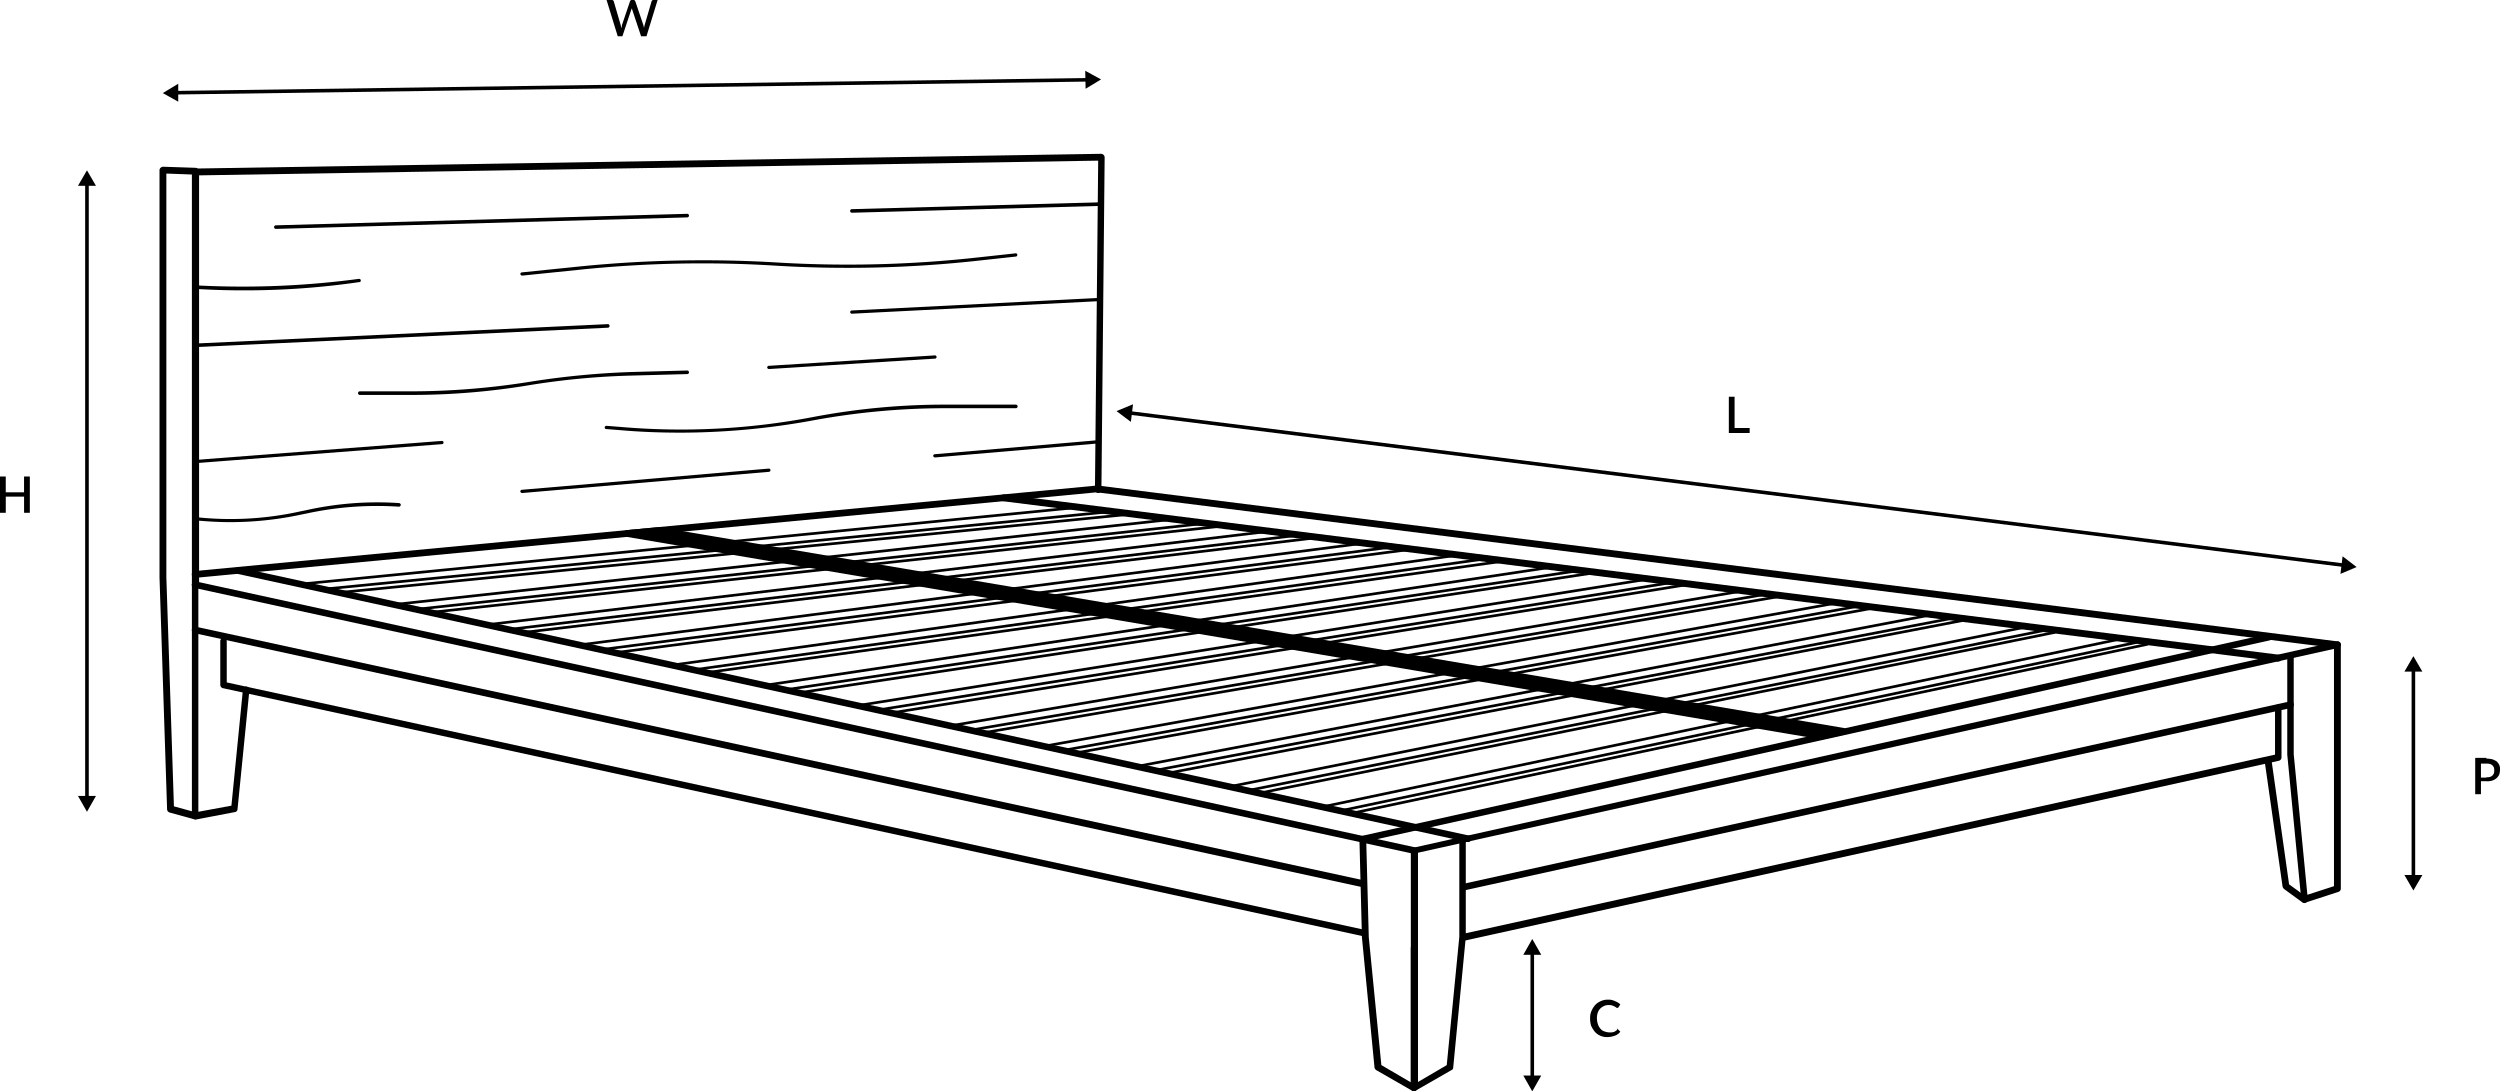 <svg xmlns="http://www.w3.org/2000/svg" width="396.153" height="172.938" viewBox="0 0 396.153 172.938">
  <g id="Wooden-Bed-Frame_Illustration_EN" transform="translate(-27.1 -266.5)">
    <g id="Group_11837" data-name="Group 11837" transform="translate(408.106 370.478)">
      <path id="Line_2263" data-name="Line 2263" d="M.069,33.027H-.5V0H.069Z" transform="translate(1.639 2.05)"/>
      <g id="Group_11835" data-name="Group 11835" transform="translate(0 34.678)">
        <path id="Path_10536" data-name="Path 10536" d="M699.047,510l-1.424,2.449L696.2,510Z" transform="translate(-696.2 -510)"/>
      </g>
      <g id="Group_11836" data-name="Group 11836">
        <path id="Path_10537" data-name="Path 10537" d="M699.047,451.549l-1.424-2.449-1.424,2.449Z" transform="translate(-696.2 -449.1)"/>
      </g>
    </g>
    <g id="Group_11840" data-name="Group 11840" transform="translate(268.482 415.292)">
      <path id="Line_2264" data-name="Line 2264" d="M.069,20.044H-.5V0H.069Z" transform="translate(1.639 2.05)"/>
      <g id="Group_11838" data-name="Group 11838" transform="translate(0 21.638)">
        <path id="Path_10538" data-name="Path 10538" d="M453.847,565.8l-1.424,2.506L451,565.8Z" transform="translate(-451 -565.8)"/>
      </g>
      <g id="Group_11839" data-name="Group 11839">
        <path id="Path_10539" data-name="Path 10539" d="M453.847,530.306l-1.424-2.506L451,530.306Z" transform="translate(-451 -527.8)"/>
      </g>
    </g>
    <g id="Group_11843" data-name="Group 11843" transform="translate(39.457 293.491)">
      <path id="Line_2265" data-name="Line 2265" d="M.069,97.543H-.5V0H.069Z" transform="translate(1.639 2.05)"/>
      <g id="Group_11841" data-name="Group 11841" transform="translate(0 0)">
        <path id="Path_10540" data-name="Path 10540" d="M48.8,316.349l1.424-2.449,1.424,2.449Z" transform="translate(-48.8 -313.9)"/>
      </g>
      <g id="Group_11842" data-name="Group 11842" transform="translate(0 99.138)">
        <path id="Path_10541" data-name="Path 10541" d="M48.8,488l1.424,2.505L51.647,488Z" transform="translate(-48.8 -488)"/>
      </g>
    </g>
    <g id="Group_11846" data-name="Group 11846" transform="translate(52.895 277.718)">
      <path id="Line_2266" data-name="Line 2266" d="M0,2.119-.007,1.55,144.571-.5l.008.569Z" transform="translate(2.053 1.639)"/>
      <g id="Group_11844" data-name="Group 11844" transform="translate(0 2.05)">
        <path id="Path_10542" data-name="Path 10542" d="M74.849,292.647,72.4,291.281l2.449-1.481Z" transform="translate(-72.4 -289.8)"/>
      </g>
      <g id="Group_11845" data-name="Group 11845" transform="translate(146.173 0)">
        <path id="Path_10543" data-name="Path 10543" d="M329.157,289.047l2.449-1.481L329.1,286.2Z" transform="translate(-329.1 -286.2)"/>
      </g>
    </g>
    <g id="Group_11849" data-name="Group 11849" transform="translate(204.022 330.561)">
      <path id="Line_2267" data-name="Line 2267" d="M192.405,24.213-.062.069.009-.5,192.476,23.648Z" transform="translate(2.077 1.58)"/>
      <g id="Group_11847" data-name="Group 11847">
        <path id="Path_10544" data-name="Path 10544" d="M340.078,381.79l-2.278-1.708L340.419,379Z" transform="translate(-337.8 -379)"/>
      </g>
      <g id="Group_11848" data-name="Group 11848" transform="translate(193.948 24.087)">
        <path id="Path_10545" data-name="Path 10545" d="M678.4,424.09l2.562-1.082-2.221-1.708Z" transform="translate(-678.4 -421.3)"/>
      </g>
    </g>
    <g id="Group_11895" data-name="Group 11895" transform="translate(52.383 290.872)">
      <g id="Group_11862" data-name="Group 11862" transform="translate(22.393 55.761)">
        <g id="Group_11850" data-name="Group 11850" transform="translate(0 0)">
          <path id="Line_2268" data-name="Line 2268" d="M-.162,12.238a.214.214,0,0,1-.212-.193.214.214,0,0,1,.192-.233L123.27-.374a.214.214,0,0,1,.233.192.214.214,0,0,1-.192.233L-.141,12.237Z" transform="translate(0.375 0.375)"/>
          <path id="Line_2269" data-name="Line 2269" d="M-.162,12.352a.214.214,0,0,1-.212-.193.214.214,0,0,1,.192-.233L124.694-.374a.214.214,0,0,1,.233.192.214.214,0,0,1-.192.233L-.141,12.351Z" transform="translate(3.45 1.115)"/>
          <path id="Line_2270" data-name="Line 2270" d="M-.162,12.466a.214.214,0,0,1-.212-.192.214.214,0,0,1,.191-.234L125.149-.374a.214.214,0,0,1,.234.191.214.214,0,0,1-.191.234L-.14,12.465Z" transform="translate(6.183 1.514)"/>
        </g>
        <g id="Group_11851" data-name="Group 11851" transform="translate(14.748 1.879)">
          <path id="Line_2271" data-name="Line 2271" d="M-.162,13.6a.214.214,0,0,1-.212-.19.214.214,0,0,1,.189-.236L123.553-.374a.214.214,0,0,1,.236.189.214.214,0,0,1-.189.236L-.138,13.6Z" transform="translate(0.375 0.375)"/>
          <path id="Line_2272" data-name="Line 2272" d="M-.162,13.661a.214.214,0,0,1-.212-.19.214.214,0,0,1,.189-.235L124.748-.374a.214.214,0,0,1,.235.189.214.214,0,0,1-.189.235L-.138,13.66Z" transform="translate(3.45 1.115)"/>
          <path id="Line_2273" data-name="Line 2273" d="M-.162,13.718a.214.214,0,0,1-.212-.19.214.214,0,0,1,.189-.235L125.147-.374a.213.213,0,0,1,.235.189.214.214,0,0,1-.189.235L-.138,13.717Z" transform="translate(6.069 1.514)"/>
        </g>
        <g id="Group_11852" data-name="Group 11852" transform="translate(29.496 3.815)">
          <path id="Line_2274" data-name="Line 2274" d="M-.162,14.857a.214.214,0,0,1-.212-.188.214.214,0,0,1,.187-.237L123.778-.374a.214.214,0,0,1,.237.187.214.214,0,0,1-.187.237L-.136,14.856Z" transform="translate(0.375 0.375)"/>
          <path id="Line_2275" data-name="Line 2275" d="M-.162,14.971a.214.214,0,0,1-.212-.188.214.214,0,0,1,.187-.237L124.8-.374a.213.213,0,0,1,.237.187.214.214,0,0,1-.187.237L-.136,14.97Z" transform="translate(3.45 1.058)"/>
          <path id="Line_2276" data-name="Line 2276" d="M-.162,15.028a.214.214,0,0,1-.212-.188A.214.214,0,0,1-.187,14.6L125.145-.374a.213.213,0,0,1,.237.187.214.214,0,0,1-.187.237L-.136,15.027Z" transform="translate(5.955 1.457)"/>
        </g>
        <g id="Group_11853" data-name="Group 11853" transform="translate(44.245 5.694)">
          <path id="Line_2277" data-name="Line 2277" d="M-.162,16.167a.214.214,0,0,1-.212-.186.214.214,0,0,1,.184-.239L124-.373a.214.214,0,0,1,.239.184.214.214,0,0,1-.184.239L-.134,16.165Z" transform="translate(0.375 0.375)"/>
          <path id="Line_2278" data-name="Line 2278" d="M-.162,16.281a.214.214,0,0,1-.212-.186.214.214,0,0,1,.184-.239L124.858-.373a.214.214,0,0,1,.239.184.214.214,0,0,1-.184.239L-.134,16.279Z" transform="translate(3.393 1.058)"/>
          <path id="Line_2279" data-name="Line 2279" d="M-.162,16.338a.214.214,0,0,1-.212-.186.214.214,0,0,1,.184-.239L125.2-.373a.214.214,0,0,1,.239.184.214.214,0,0,1-.184.239L-.134,16.336Z" transform="translate(5.842 1.457)"/>
        </g>
        <g id="Group_11854" data-name="Group 11854" transform="translate(58.993 7.573)">
          <path id="Line_2280" data-name="Line 2280" d="M-.162,17.477a.214.214,0,0,1-.211-.184.214.214,0,0,1,.182-.241L124.229-.373a.214.214,0,0,1,.241.182.214.214,0,0,1-.182.241L-.132,17.475Z" transform="translate(0.375 0.375)"/>
          <path id="Line_2281" data-name="Line 2281" d="M-.162,17.591a.214.214,0,0,1-.211-.184.214.214,0,0,1,.182-.241L124.913-.373a.214.214,0,0,1,.241.182.214.214,0,0,1-.182.241L-.132,17.588Z" transform="translate(3.393 1.058)"/>
          <path id="Line_2282" data-name="Line 2282" d="M-.162,17.591a.214.214,0,0,1-.211-.184.214.214,0,0,1,.182-.241L125.141-.373a.214.214,0,0,1,.241.182A.214.214,0,0,1,125.2.05L-.132,17.588Z" transform="translate(5.785 1.457)"/>
        </g>
        <g id="Group_11855" data-name="Group 11855" transform="translate(73.741 9.453)">
          <path id="Line_2283" data-name="Line 2283" d="M-.162,18.786A.214.214,0,0,1-.373,18.6a.214.214,0,0,1,.179-.243L124.512-.373a.214.214,0,0,1,.243.179.214.214,0,0,1-.179.243L-.13,18.784Z" transform="translate(0.375 0.375)"/>
          <path id="Line_2284" data-name="Line 2284" d="M-.162,18.843a.214.214,0,0,1-.211-.182.214.214,0,0,1,.179-.243L124.911-.373a.213.213,0,0,1,.243.179.214.214,0,0,1-.179.243L-.13,18.841Z" transform="translate(3.393 1.058)"/>
          <path id="Line_2285" data-name="Line 2285" d="M-.162,18.957a.214.214,0,0,1-.211-.182.214.214,0,0,1,.179-.243L125.138-.373a.214.214,0,0,1,.243.179A.214.214,0,0,1,125.2.05L-.13,18.955Z" transform="translate(5.671 1.4)"/>
        </g>
        <g id="Group_11856" data-name="Group 11856" transform="translate(88.546 11.389)">
          <path id="Line_2286" data-name="Line 2286" d="M-.162,20.039a.214.214,0,0,1-.211-.18A.214.214,0,0,1-.2,19.615L124.681-.372a.213.213,0,0,1,.245.177.214.214,0,0,1-.177.245L-.128,20.036Z" transform="translate(0.375 0.375)"/>
          <path id="Line_2287" data-name="Line 2287" d="M-.162,20.153a.214.214,0,0,1-.211-.18A.214.214,0,0,1-.2,19.729L124.965-.372a.213.213,0,0,1,.245.177.214.214,0,0,1-.177.245L-.128,20.15Z" transform="translate(3.336 1.001)"/>
          <path id="Line_2288" data-name="Line 2288" d="M-.162,20.267a.214.214,0,0,1-.211-.18A.214.214,0,0,1-.2,19.842L125.193-.372a.214.214,0,0,1,.245.177.214.214,0,0,1-.177.245L-.127,20.264Z" transform="translate(5.5 1.343)"/>
        </g>
        <g id="Group_11857" data-name="Group 11857" transform="translate(103.295 13.268)">
          <path id="Line_2289" data-name="Line 2289" d="M-.162,21.349a.214.214,0,0,1-.21-.178A.214.214,0,0,1-.2,20.925l125.1-21.3a.214.214,0,0,1,.246.175.214.214,0,0,1-.175.246l-125.1,21.3A.215.215,0,0,1-.162,21.349Z" transform="translate(0.375 0.375)"/>
          <path id="Line_2290" data-name="Line 2290" d="M-.162,21.463a.214.214,0,0,1-.21-.178A.214.214,0,0,1-.2,21.039L125.077-.372a.214.214,0,0,1,.246.175.214.214,0,0,1-.175.246L-.126,21.46A.215.215,0,0,1-.162,21.463Z" transform="translate(3.279 1.001)"/>
          <path id="Line_2291" data-name="Line 2291" d="M-.162,21.52a.214.214,0,0,1-.21-.178A.214.214,0,0,1-.2,21.1L125.191-.372a.214.214,0,0,1,.246.174.214.214,0,0,1-.174.247L-.125,21.517A.215.215,0,0,1-.162,21.52Z" transform="translate(5.386 1.343)"/>
        </g>
        <g id="Group_11858" data-name="Group 11858" transform="translate(118.043 15.147)">
          <path id="Line_2292" data-name="Line 2292" d="M-.162,22.715a.214.214,0,0,1-.21-.176A.214.214,0,0,1-.2,22.292L125.189-.372a.214.214,0,0,1,.248.172.214.214,0,0,1-.172.248L-.124,22.712A.215.215,0,0,1-.162,22.715Z" transform="translate(0.375 0.375)"/>
          <path id="Line_2293" data-name="Line 2293" d="M-.162,22.772a.214.214,0,0,1-.21-.175A.214.214,0,0,1-.2,22.349L125.075-.372a.214.214,0,0,1,.248.172.214.214,0,0,1-.172.248L-.123,22.769A.215.215,0,0,1-.162,22.772Z" transform="translate(3.279 1.001)"/>
          <path id="Line_2294" data-name="Line 2294" d="M-.162,22.829a.214.214,0,0,1-.21-.175A.214.214,0,0,1-.2,22.406L125.189-.372a.214.214,0,0,1,.248.172.214.214,0,0,1-.172.248L-.123,22.826A.215.215,0,0,1-.162,22.829Z" transform="translate(5.329 1.343)"/>
        </g>
        <g id="Group_11859" data-name="Group 11859" transform="translate(132.791 17.026)">
          <path id="Line_2295" data-name="Line 2295" d="M-.162,24.025a.214.214,0,0,1-.21-.174A.214.214,0,0,1-.2,23.6L125.415-.371a.214.214,0,0,1,.25.17.214.214,0,0,1-.17.25L-.121,24.021A.215.215,0,0,1-.162,24.025Z" transform="translate(0.375 0.375)"/>
          <path id="Line_2296" data-name="Line 2296" d="M-.162,23.968a.214.214,0,0,1-.21-.174.214.214,0,0,1,.17-.25L125.13-.371a.214.214,0,0,1,.25.17.214.214,0,0,1-.17.25L-.121,23.964A.215.215,0,0,1-.162,23.968Z" transform="translate(3.279 1.058)"/>
          <path id="Line_2297" data-name="Line 2297" d="M-.162,24.139a.214.214,0,0,1-.209-.173.214.214,0,0,1,.169-.25L125.187-.371a.214.214,0,0,1,.25.169.214.214,0,0,1-.169.25L-.121,24.135A.215.215,0,0,1-.162,24.139Z" transform="translate(5.215 1.343)"/>
        </g>
        <g id="Group_11860" data-name="Group 11860" transform="translate(147.539 18.962)">
          <path id="Line_2298" data-name="Line 2298" d="M-.162,25.278a.214.214,0,0,1-.209-.172A.214.214,0,0,1-.2,24.855L125.641-.371a.214.214,0,0,1,.251.167.214.214,0,0,1-.167.251L-.12,25.274A.215.215,0,0,1-.162,25.278Z" transform="translate(0.375 0.375)"/>
          <path id="Line_2299" data-name="Line 2299" d="M-.162,25.278a.214.214,0,0,1-.209-.171A.214.214,0,0,1-.2,24.855L125.242-.371a.214.214,0,0,1,.251.167.214.214,0,0,1-.167.251L-.119,25.274A.214.214,0,0,1-.162,25.278Z" transform="translate(3.222 1.001)"/>
          <path id="Line_2300" data-name="Line 2300" d="M-.162,25.392a.214.214,0,0,1-.209-.171A.214.214,0,0,1-.2,24.969L125.185-.371a.213.213,0,0,1,.252.167.214.214,0,0,1-.167.252L-.119,25.387A.215.215,0,0,1-.162,25.392Z" transform="translate(5.101 1.286)"/>
        </g>
        <g id="Group_11861" data-name="Group 11861" transform="translate(162.288 20.841)">
          <path id="Line_2301" data-name="Line 2301" d="M-.162,26.588a.214.214,0,0,1-.209-.17.214.214,0,0,1,.165-.253L125.923-.37a.214.214,0,0,1,.253.165.214.214,0,0,1-.165.253L-.118,26.583A.215.215,0,0,1-.162,26.588Z" transform="translate(0.375 0.375)"/>
          <path id="Line_2302" data-name="Line 2302" d="M-.162,26.588a.214.214,0,0,1-.209-.169.214.214,0,0,1,.165-.253L125.24-.37a.214.214,0,0,1,.253.165.214.214,0,0,1-.165.253L-.117,26.583A.214.214,0,0,1-.162,26.588Z" transform="translate(3.222 1.001)"/>
          <path id="Line_2303" data-name="Line 2303" d="M-.162,26.7a.214.214,0,0,1-.209-.169.214.214,0,0,1,.165-.253L125.24-.37a.214.214,0,0,1,.253.165.214.214,0,0,1-.165.253L-.117,26.7A.214.214,0,0,1-.162,26.7Z" transform="translate(4.987 1.286)"/>
        </g>
      </g>
      <g id="Group_11863" data-name="Group 11863" transform="translate(5.114 67.751)">
        <path id="Path_10546" data-name="Path 10546" d="M274.212,471.455H274.1L80.89,429.317a.525.525,0,1,1,.228-1.025L274.326,470.43a.524.524,0,0,1,.4.626A.46.46,0,0,1,274.212,471.455Z" transform="translate(-80.481 -428.281)"/>
      </g>
      <g id="Group_11864" data-name="Group 11864" transform="translate(5.114 74.926)">
        <path id="Path_10547" data-name="Path 10547" d="M266.126,482.175h-.114L80.89,441.917a.525.525,0,1,1,.228-1.025l185.122,40.2a.525.525,0,0,1,.4.626A.54.54,0,0,1,266.126,482.175Z" transform="translate(-80.481 -440.881)"/>
      </g>
      <g id="Group_11865" data-name="Group 11865" transform="translate(9.623 76.702)">
        <path id="Path_10548" data-name="Path 10548" d="M269.536,491.263h-.114L88.8,451.972a.547.547,0,0,1-.4-.512v-6.947a.512.512,0,0,1,1.025,0v6.548l180.168,39.177a.525.525,0,0,1,.4.626A.44.44,0,0,1,269.536,491.263Z" transform="translate(-88.4 -444)"/>
      </g>
      <g id="Group_11866" data-name="Group 11866" transform="translate(11.947 65.531)">
        <path id="Path_10549" data-name="Path 10549" d="M287.863,467.9h-.114L92.89,425.417a.525.525,0,0,1,.228-1.025l194.859,42.48a.525.525,0,0,1,.4.626A.46.46,0,0,1,287.863,467.9Z" transform="translate(-92.481 -424.381)"/>
      </g>
      <g id="Group_11868" data-name="Group 11868" transform="translate(133.238 53.973)">
        <path id="Path_10551" data-name="Path 10551" d="M507.983,430.572h-.057l-201.977-25.4a.548.548,0,0,1,.171-1.082L508.1,429.49a.533.533,0,0,1,.456.626A.613.613,0,0,1,507.983,430.572Z" transform="translate(-305.485 -404.085)"/>
      </g>
      <g id="Group_11869" data-name="Group 11869" transform="translate(198.276 108.021)">
        <path id="Path_10552" data-name="Path 10552" d="M420.269,539.544a.514.514,0,0,1-.285-.057.581.581,0,0,1-.285-.456V516.823a.512.512,0,1,1,1.025,0v21.3l4.669-2.733,1.993-20.329V499.513a.512.512,0,0,1,1.025,0v15.6l-1.993,20.67a.428.428,0,0,1-.285.4l-5.751,3.3C420.5,539.487,420.383,539.544,420.269,539.544Z" transform="translate(-419.7 -499)"/>
      </g>
      <g id="Group_11870" data-name="Group 11870" transform="translate(206.066 87.237)">
        <path id="Path_10553" data-name="Path 10553" d="M433.9,499.912a.547.547,0,0,1-.512-.4.525.525,0,0,1,.4-.626l128.748-28.415v-7.46a.513.513,0,0,1,1.025,0v7.915a.547.547,0,0,1-.4.512L434.018,499.969C433.961,499.912,433.961,499.912,433.9,499.912Z" transform="translate(-433.381 -462.5)"/>
      </g>
      <g id="Group_11871" data-name="Group 11871" transform="translate(206.066 86.77)">
        <path id="Path_10554" data-name="Path 10554" d="M433.9,491.644a.547.547,0,0,1-.512-.4.525.525,0,0,1,.4-.626l131.083-28.927a.525.525,0,0,1,.228,1.025L434.018,491.644Z" transform="translate(-433.381 -461.681)"/>
      </g>
      <g id="Group_11872" data-name="Group 11872" transform="translate(190.133 76.065)">
        <path id="Path_10555" data-name="Path 10555" d="M414.112,515.38a.513.513,0,0,1-.285-.057l-5.751-3.3a.66.66,0,0,1-.285-.4L405.8,491.009l-.4-15.6a.5.5,0,0,1,.4-.513l143.61-32a.525.525,0,0,1,.228,1.025L406.482,475.8l.4,15.147,1.993,20.272,4.669,2.733V477.285a.547.547,0,0,1,.4-.512l146.344-32.685a.525.525,0,0,1,.228,1.025L414.682,477.57v37.184a.581.581,0,0,1-.285.456A.313.313,0,0,1,414.112,515.38Z" transform="translate(-405.4 -442.881)"/>
      </g>
      <g id="Group_11873" data-name="Group 11873" transform="translate(333.621 95.997)">
        <path id="Path_10556" data-name="Path 10556" d="M663.657,500.614a.808.808,0,0,1-.342-.114l-2.9-2.107a1.2,1.2,0,0,1-.228-.342l-2.79-19.531a.548.548,0,1,1,1.082-.171l2.733,19.3,2.733,1.993a.54.54,0,0,1,.114.74A.479.479,0,0,1,663.657,500.614Z" transform="translate(-657.385 -477.885)"/>
      </g>
      <g id="Group_11874" data-name="Group 11874" transform="translate(5.125 52.558)">
        <path id="Path_10557" data-name="Path 10557" d="M415.268,467.768a.435.435,0,0,1-.285-.114.576.576,0,0,1-.228-.4l-2.221-23.005v-15.6a.513.513,0,0,1,1.025,0v15.545l2.164,22.265,4.214-1.367V427.338L223.883,402.682,81.069,416.234a.542.542,0,1,1-.057-1.082L224,401.6l196.567,24.713a.54.54,0,0,1,.456.512V465.49a.547.547,0,0,1-.4.512l-5.239,1.708C415.382,467.768,415.325,467.768,415.268,467.768Z" transform="translate(-80.5 -401.6)"/>
      </g>
      <g id="Group_11875" data-name="Group 11875" transform="translate(0 2.05)">
        <path id="Path_10558" data-name="Path 10558" d="M77.137,416.309h-.114l-3.929-1.082a.547.547,0,0,1-.4-.513l-1.2-36.728V313.469a.517.517,0,0,1,.171-.4.615.615,0,0,1,.4-.171l5.125.171a.542.542,0,1,1-.057,1.082l-4.555-.171v64l1.2,36.273,3.53.968a.586.586,0,0,1,.4.683A.686.686,0,0,1,77.137,416.309Z" transform="translate(-71.5 -312.9)"/>
      </g>
      <g id="Group_11876" data-name="Group 11876" transform="translate(5.125 67.762)">
        <path id="Path_10559" data-name="Path 10559" d="M81.012,466a.809.809,0,0,1-.342-.114.517.517,0,0,1-.171-.4V428.813a.512.512,0,1,1,1.025,0V464.8l5.239-.968,1.822-18.393a.516.516,0,1,1,1.025.114L87.732,464.4a.49.49,0,0,1-.456.456l-6.264,1.2C81.069,466,81.069,466,81.012,466Z" transform="translate(-80.5 -428.3)"/>
      </g>
      <g id="Group_11878" data-name="Group 11878" transform="translate(73.57 59.164)">
        <g id="Group_11877" data-name="Group 11877" transform="translate(0)">
          <path id="Path_10560" data-name="Path 10560" d="M206.711,414.2l187.741,31.831-3.36.74L201.7,414.656Z" transform="translate(-201.131 -413.631)"/>
          <path id="Path_10561" data-name="Path 10561" d="M390.662,446.853h-.114L201.156,414.737a.554.554,0,0,1-.456-.569.51.51,0,0,1,.512-.512l5.011-.456h.114l187.741,31.831a.605.605,0,0,1,.456.512.5.5,0,0,1-.4.512l-3.36.74C390.719,446.853,390.719,446.853,390.662,446.853ZM205.369,414.4l185.293,31.433.569-.114L206.223,414.339Z" transform="translate(-200.7 -413.2)"/>
        </g>
      </g>
      <g id="Group_11894" data-name="Group 11894" transform="translate(5.125)">
        <g id="Group_11880" data-name="Group 11880">
          <g id="Group_11879" data-name="Group 11879">
            <path id="Path_10562" data-name="Path 10562" d="M81.012,378.144a.51.51,0,0,1-.512-.513V312.147a.51.51,0,0,1,.512-.512L224.566,309.3h0a.584.584,0,0,1,.569.569l-.512,52.672a.51.51,0,0,1-.512.513h0a.526.526,0,0,1-.512-.569l.512-52.1L81.639,312.717v64.972C81.525,377.859,81.3,378.144,81.012,378.144Z" transform="translate(-80.5 -309.3)"/>
          </g>
        </g>
        <g id="Group_11881" data-name="Group 11881" transform="translate(0.228 26.991)">
          <path id="Path_10563" data-name="Path 10563" d="M81.185,360.344a.285.285,0,0,1,0-.569l65.371-3.075a.285.285,0,1,1,0,.569l-65.371,3.075Z" transform="translate(-80.9 -356.7)"/>
        </g>
        <g id="Group_11882" data-name="Group 11882" transform="translate(13.04 9.509)">
          <path id="Path_10564" data-name="Path 10564" d="M103.685,328.392a.285.285,0,1,1,0-.569L168.828,326h0a.285.285,0,1,1,0,.569l-65.143,1.822Z" transform="translate(-103.4 -326)"/>
        </g>
        <g id="Group_11883" data-name="Group 11883" transform="translate(104.32 7.687)">
          <path id="Path_10565" data-name="Path 10565" d="M263.985,324.451a.285.285,0,1,1,0-.569l39.348-1.082h0a.285.285,0,0,1,0,.569l-39.348,1.082Z" transform="translate(-263.7 -322.8)"/>
        </g>
        <g id="Group_11884" data-name="Group 11884" transform="translate(52.046 15.762)">
          <path id="Path_10566" data-name="Path 10566" d="M172.185,340.522a.378.378,0,0,1-.285-.228.261.261,0,0,1,.228-.285l9.453-.968a195.907,195.907,0,0,1,30.578-.626,187.4,187.4,0,0,0,32.458-.8l5.751-.626c.114-.057.285.114.285.228a.261.261,0,0,1-.228.285l-5.751.626a188.576,188.576,0,0,1-32.571.8,187.633,187.633,0,0,0-30.465.626l-9.453.968Z" transform="translate(-171.9 -336.98)"/>
        </g>
        <g id="Group_11885" data-name="Group 11885" transform="translate(104.32 22.834)">
          <path id="Path_10567" data-name="Path 10567" d="M263.985,351.906a.258.258,0,0,1-.057-.513l39.234-1.993h0a.258.258,0,1,1,.057.512l-39.234,1.993Z" transform="translate(-263.7 -349.4)"/>
        </g>
        <g id="Group_11886" data-name="Group 11886" transform="translate(91.166 31.945)">
          <path id="Path_10568" data-name="Path 10568" d="M240.885,367.564c-.114,0-.285-.114-.285-.228a.261.261,0,0,1,.228-.285l26.308-1.651a.258.258,0,1,1,.057.512l-26.308,1.651Z" transform="translate(-240.6 -365.4)"/>
        </g>
        <g id="Group_11887" data-name="Group 11887" transform="translate(117.474 45.384)">
          <path id="Path_10569" data-name="Path 10569" d="M287.085,391.733c-.114,0-.285-.114-.285-.228a.261.261,0,0,1,.228-.285L312.88,389a.258.258,0,0,1,.057.513l-25.852,2.221Z" transform="translate(-286.8 -389)"/>
        </g>
        <g id="Group_11888" data-name="Group 11888" transform="translate(65.413 39.746)">
          <path id="Path_10570" data-name="Path 10570" d="M207.461,383.542c-3.246,0-6.435-.114-9.68-.4l-2.164-.171c-.171,0-.285-.171-.228-.285,0-.171.171-.228.285-.228l2.164.171a111.178,111.178,0,0,0,30.408-1.537,111.539,111.539,0,0,1,20.9-1.993h11.389a.285.285,0,0,1,0,.569H249.143a115.7,115.7,0,0,0-20.784,1.936A116.958,116.958,0,0,1,207.461,383.542Z" transform="translate(-195.374 -379.1)"/>
        </g>
        <g id="Group_11889" data-name="Group 11889" transform="translate(52.046 49.882)">
          <path id="Path_10571" data-name="Path 10571" d="M172.185,400.772c-.114,0-.285-.114-.285-.228a.261.261,0,0,1,.228-.285l39.12-3.36a.258.258,0,0,1,.057.513l-39.12,3.36Z" transform="translate(-171.9 -396.9)"/>
        </g>
        <g id="Group_11890" data-name="Group 11890" transform="translate(0.228 45.498)">
          <path id="Path_10572" data-name="Path 10572" d="M81.185,392.73c-.114,0-.285-.114-.285-.228a.261.261,0,0,1,.228-.285l39.12-3.018a.258.258,0,1,1,.057.512l-39.12,3.018Z" transform="translate(-80.9 -389.2)"/>
        </g>
        <g id="Group_11891" data-name="Group 11891" transform="translate(0.285 55.23)">
          <path id="Path_10573" data-name="Path 10573" d="M86.808,409.428c-1.879,0-3.758-.114-5.58-.285-.171,0-.228-.171-.228-.285,0-.171.171-.228.285-.228a50.973,50.973,0,0,0,16.627-.911l.854-.171a51.731,51.731,0,0,1,14.805-1.139c.171.057.285.171.228.342a.291.291,0,0,1-.285.228h0a52.76,52.76,0,0,0-14.634,1.082l-.854.171A53.259,53.259,0,0,1,86.808,409.428Z" transform="translate(-81 -406.291)"/>
        </g>
        <g id="Group_11892" data-name="Group 11892" transform="translate(26.308 34.337)">
          <path id="Path_10574" data-name="Path 10574" d="M134.957,373.472h-7.972a.285.285,0,0,1,0-.569h7.972a119.86,119.86,0,0,0,19.133-1.537,129.217,129.217,0,0,1,16.286-1.537l8.484-.228h0a.285.285,0,1,1,0,.569l-8.484.228a119.38,119.38,0,0,0-16.229,1.481A113.353,113.353,0,0,1,134.957,373.472Z" transform="translate(-126.7 -369.6)"/>
        </g>
        <g id="Group_11893" data-name="Group 11893" transform="translate(0.171 19.816)">
          <path id="Path_10575" data-name="Path 10575" d="M88.658,345.922c-2.107,0-4.214-.057-6.378-.171l-1.2-.057a.269.269,0,0,1-.285-.285.305.305,0,0,1,.285-.285l1.2.057a139.217,139.217,0,0,0,24.827-1.082.261.261,0,0,1,.285.228c0,.171-.057.285-.228.285A125.31,125.31,0,0,1,88.658,345.922Z" transform="translate(-80.8 -344.1)"/>
        </g>
      </g>
    </g>
    <g id="Group_11896" data-name="Group 11896" transform="translate(27.1 342.007)">
      <path id="Path_10576" data-name="Path 10576" d="M31.826,399.1v5.751h-.911v-2.562h-2.9v2.562H27.1V399.1h.911v2.505h2.9V399.1Z" transform="translate(-27.1 -399.1)"/>
    </g>
    <g id="Group_11897" data-name="Group 11897" transform="translate(123.22 266.5)">
      <path id="Path_10577" data-name="Path 10577" d="M203.986,266.5l-1.765,5.751h-.854l-1.367-4.1c0-.057-.057-.114-.057-.171a.209.209,0,0,0-.057-.171.209.209,0,0,1-.057.171c0,.057-.057.114-.057.171l-1.367,4.1h-.74L195.9,266.5h.8a.342.342,0,0,1,.228.057c.057.057.114.114.114.171l1.082,3.7a2.466,2.466,0,0,1,.057.285c0,.114.057.171.057.285,0-.114.057-.171.057-.285s.057-.171.057-.285l1.253-3.7c0-.057.057-.114.114-.171a.209.209,0,0,1,.171-.057h.285c.057,0,.171,0,.171.057s.114.114.114.171l1.253,3.7c0,.057.057.171.057.228a2.466,2.466,0,0,1,.057.285c0-.114.057-.171.057-.285s.057-.171.057-.228l1.082-3.7c0-.057.057-.114.114-.171s.114-.057.228-.057Z" transform="translate(-195.9 -266.5)"/>
    </g>
    <g id="Group_11898" data-name="Group 11898" transform="translate(301.053 329.365)">
      <path id="Path_10578" data-name="Path 10578" d="M511.5,381.854v.8h-3.3V376.9h.911v4.954Z" transform="translate(-508.2 -376.9)"/>
    </g>
    <g id="Group_11899" data-name="Group 11899" transform="translate(419.324 386.593)">
      <path id="Path_10579" data-name="Path 10579" d="M717.665,477.514a4.514,4.514,0,0,1,.968.114,3.794,3.794,0,0,1,.683.342,2.045,2.045,0,0,1,.4.569,1.562,1.562,0,0,1,.114.74,2.884,2.884,0,0,1-.114.74,2.045,2.045,0,0,1-.4.569,1.971,1.971,0,0,1-.683.4,2.514,2.514,0,0,1-.968.114h-.854v2.05H715.9V477.4h1.765Zm0,2.961a1.756,1.756,0,0,0,.569-.057.918.918,0,0,0,.4-.228,1.19,1.19,0,0,0,.228-.342,1.849,1.849,0,0,0,0-.911,1.19,1.19,0,0,0-.228-.342.917.917,0,0,0-.4-.228,1.754,1.754,0,0,0-.569-.057h-.854v2.221h.854Z" transform="translate(-715.9 -477.4)"/>
    </g>
    <g id="Group_11900" data-name="Group 11900" transform="translate(279.073 424.916)">
      <path id="Path_10580" data-name="Path 10580" d="M473.871,549.312c.057,0,.114,0,.114.057l.4.4a1.861,1.861,0,0,1-.854.626,3.722,3.722,0,0,1-1.2.228,2.548,2.548,0,0,1-1.139-.228,2.379,2.379,0,0,1-.854-.626,4.921,4.921,0,0,1-.569-.911,3.786,3.786,0,0,1-.171-1.2,2.641,2.641,0,0,1,.228-1.2,3.553,3.553,0,0,1,.569-.911,2.6,2.6,0,0,1,.911-.626,2.549,2.549,0,0,1,1.139-.228,2.167,2.167,0,0,1,1.082.228,2.629,2.629,0,0,1,.854.513l-.285.456a.056.056,0,0,1-.057.057c-.057,0-.057.057-.114.057a.209.209,0,0,1-.171-.057,1.244,1.244,0,0,0-.285-.171,2.78,2.78,0,0,0-.4-.171,1.755,1.755,0,0,0-.569-.057,1.576,1.576,0,0,0-.74.171,2.045,2.045,0,0,0-.569.4,1.969,1.969,0,0,0-.4.683,2.99,2.99,0,0,0,.057,1.822,1.969,1.969,0,0,0,.4.683,1.3,1.3,0,0,0,.569.4,2.823,2.823,0,0,0,.74.171h.456c.114,0,.228-.057.342-.057a1.245,1.245,0,0,0,.285-.171,1,1,0,0,0,.285-.228C473.757,549.312,473.814,549.312,473.871,549.312Z" transform="translate(-469.6 -544.7)"/>
    </g>
  </g>
</svg>
